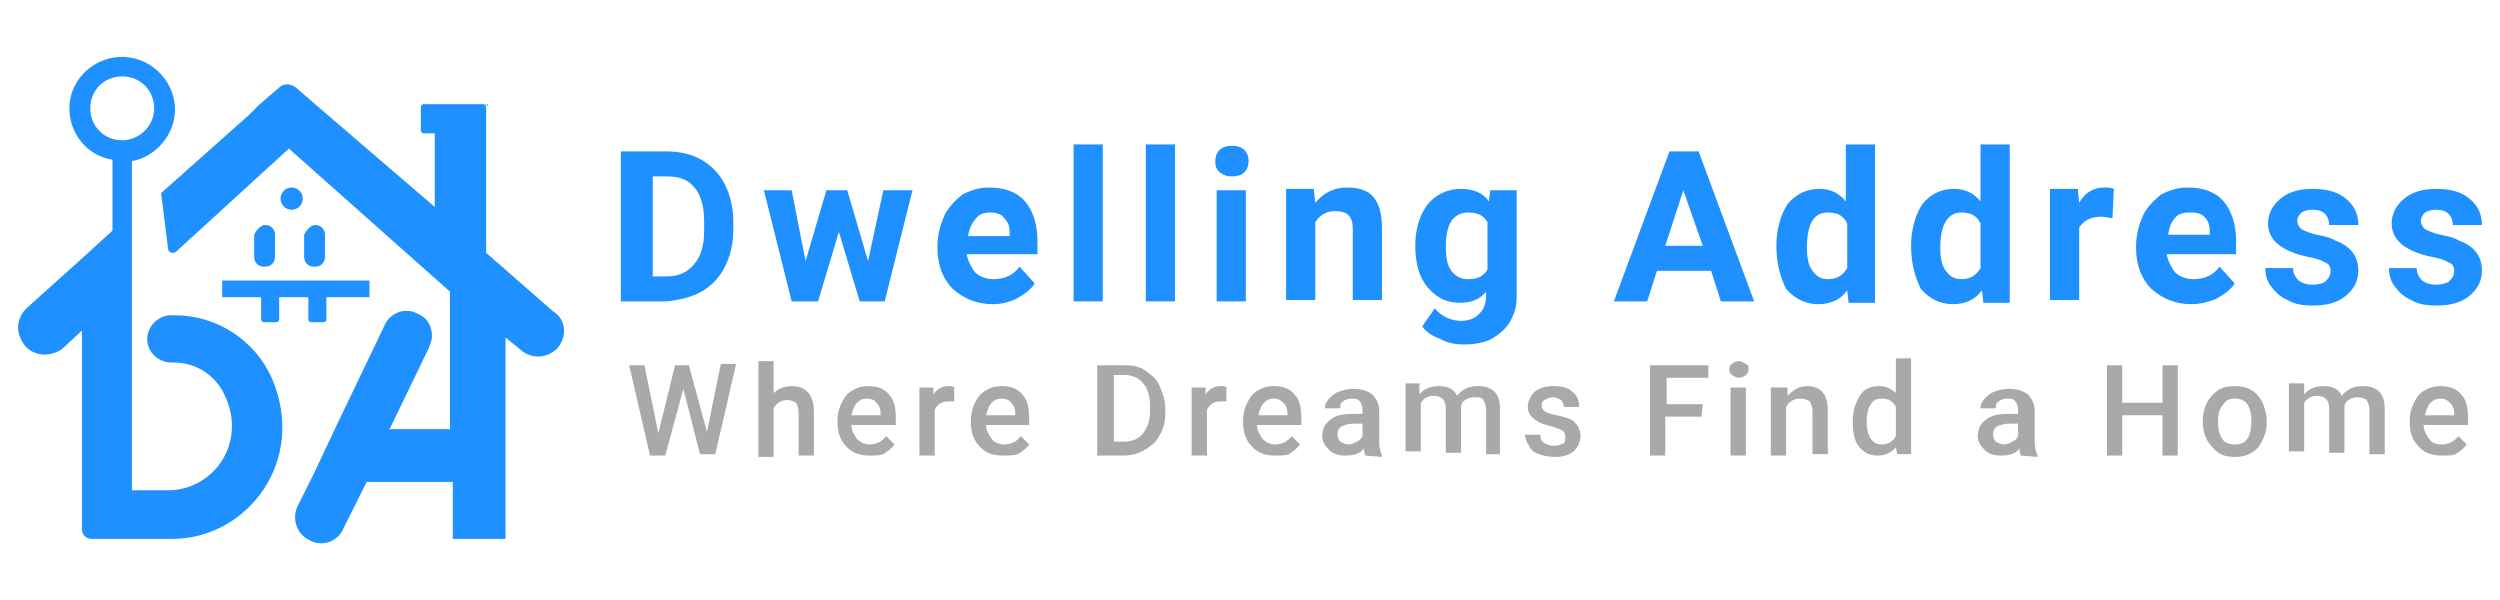 <?xml version="1.0" encoding="utf-8"?>
<!-- Generator: Adobe Illustrator 27.3.1, SVG Export Plug-In . SVG Version: 6.00 Build 0)  -->
<svg version="1.1" id="Layer_1" xmlns="http://www.w3.org/2000/svg" xmlns:xlink="http://www.w3.org/1999/xlink" x="0px" y="0px"
	 viewBox="0 0 180 43.2" style="enable-background:new 0 0 180 43.2;" xml:space="preserve">
<style type="text/css">
	.st0{fill:#1E90FF;}
	.st1{fill:#A9A9A9;}
</style>
<g>
	<g>
		<path class="st0" d="M19.6,27.3c-1.2-2.8-4-4.6-7-4.6h-0.3c-0.9,0-1.7,0.8-1.7,1.7c0,0.5,0.2,0.9,0.5,1.2c0.3,0.3,0.8,0.5,1.2,0.5
			h0.2c1.5,0,2.9,0.8,3.6,2.2c1.8,3.5-0.7,7-4,7H9.5V11.6c1.7-0.3,3.1-1.9,3.1-3.7c0-2.1-1.8-3.9-4-3.8C6.7,4.2,5.1,5.7,5,7.6
			s1.2,3.6,3.1,3.9v5.1l-2.3,2.1l-3.9,3.5c-0.4,0.4-0.6,0.9-0.6,1.4c0,0.4,0.2,0.9,0.5,1.3c0.7,0.8,1.9,0.8,2.7,0.2l1.4-1.3v14.3
			c0,0.4,0.3,0.7,0.7,0.7h5.8C17.8,38.8,22.1,33.2,19.6,27.3z M8.8,10.1c-1.3,0-2.3-1-2.3-2.3s1-2.3,2.3-2.3s2.3,1,2.3,2.3
			S10,10.1,8.8,10.1z"/>
	</g>
	<path class="st0" d="M35.1,7.5v0.2c0-0.1-0.1-0.2-0.2-0.2H35.1z"/>
	<path class="st0" d="M19.1,16.2L19.1,16.2c0.4,0,0.7,0.3,0.7,0.7v1.6c0,0.4-0.3,0.7-0.7,0.7H19c-0.4,0-0.7-0.3-0.7-0.7v-1.6
		C18.5,16.5,18.8,16.2,19.1,16.2z"/>
	<g>
		<g>
			<path class="st0" d="M26.3,21.4h-2.8l0,0V23c0,0.1-0.1,0.2-0.2,0.2h-0.9c-0.1,0-0.2-0.1-0.2-0.2v-1.6l0,0h-2.1l0,0V23
				c0,0.1-0.1,0.2-0.2,0.2H19c-0.1,0-0.2-0.1-0.2-0.2v-1.6l0,0H16v-1.2h10.6v1.2H26.3z"/>
			<path class="st0" d="M22.7,16.2L22.7,16.2c0.4,0,0.7,0.3,0.7,0.7v1.6c0,0.4-0.3,0.7-0.7,0.7h-0.1c-0.4,0-0.7-0.3-0.7-0.7v-1.6
				C22.1,16.5,22.4,16.2,22.7,16.2z"/>
		</g>
		<circle class="st0" cx="21" cy="14.3" r="0.8"/>
	</g>
	<path class="st0" d="M40.2,25c-0.7,0.8-1.9,0.9-2.7,0.2l-1.1-0.9v14.5h-3.8v-4.1h-6.2l-1.7,3.4c-0.4,0.9-1.5,1.3-2.4,0.8
		c-0.9-0.4-1.3-1.5-0.9-2.4l1.1-2.2l1.7-3.6l3.5-7.3c0.4-0.9,1.5-1.3,2.4-0.8c0.7,0.3,1,0.9,1,1.6c0,0.3-0.1,0.5-0.2,0.8l-2.8,5.8
		L28,30.9h4.4V21L20.8,10.7l-8.1,7.4c-0.2,0.2-0.6,0.1-0.6-0.2l-0.5-4l6.3-5.6l0.7-0.7l1.5-1.3c0.3-0.3,0.8-0.3,1.2,0l1.5,1.3l0,0
		l0.7,0.6l7.8,6.7V9.6h-0.8c-0.1,0-0.2-0.1-0.2-0.2V7.7c0-0.1,0.1-0.2,0.2-0.2h4.3c0.1,0,0.2,0.1,0.2,0.2v10.5l4.8,4.2
		C40.8,23,40.8,24.2,40.2,25z"/>
	<path class="st0" d="M21.3,6.2c-0.3-0.3-0.8-0.3-1.2,0l0,0C20.5,5.9,21,5.9,21.3,6.2L21.3,6.2z"/>
</g>
<g>
	<path class="st0" d="M44.7,21.7V10.9H48c0.9,0,1.8,0.2,2.5,0.6c0.7,0.4,1.3,1,1.7,1.8s0.6,1.7,0.6,2.7v0.5c0,1-0.2,1.9-0.6,2.7
		c-0.4,0.8-1,1.4-1.7,1.8s-1.6,0.6-2.5,0.7H44.7z M47,12.7v7.2h1c0.9,0,1.5-0.3,2-0.9s0.7-1.4,0.7-2.4V16c0-1.1-0.2-1.9-0.7-2.5
		s-1.1-0.8-2-0.8H47z"/>
	<path class="st0" d="M62.5,18.8l1.1-5.1h2.1l-2,8h-1.8l-1.5-5l-1.5,5H57l-2-8h2l1,5.1l1.5-5.1H61L62.5,18.8z"/>
	<path class="st0" d="M71.5,21.9c-1.2,0-2.1-0.4-2.9-1.1c-0.7-0.7-1.1-1.7-1.1-2.9v-0.2c0-0.8,0.2-1.5,0.5-2.2
		c0.3-0.6,0.8-1.1,1.3-1.5c0.6-0.3,1.2-0.5,1.9-0.5c1.1,0,2,0.3,2.6,1s0.9,1.7,0.9,2.9v0.9h-5.1c0.1,0.5,0.3,0.9,0.6,1.3
		c0.3,0.3,0.8,0.5,1.3,0.5c0.8,0,1.5-0.3,1.9-0.9l1.1,1.2c-0.3,0.5-0.8,0.8-1.3,1.1C72.8,21.7,72.2,21.9,71.5,21.9z M71.3,15.3
		c-0.4,0-0.8,0.1-1,0.4C70,16,69.8,16.4,69.7,17h3v-0.2c0-0.5-0.1-0.8-0.4-1.1C72.1,15.4,71.7,15.3,71.3,15.3z"/>
	<path class="st0" d="M79.4,21.7h-2.1V10.4h2.1V21.7z"/>
	<path class="st0" d="M84.6,21.7h-2.1V10.4h2.1V21.7z"/>
	<path class="st0" d="M87.5,11.6c0-0.3,0.1-0.6,0.3-0.8c0.2-0.2,0.5-0.3,0.9-0.3s0.7,0.1,0.9,0.3c0.2,0.2,0.3,0.5,0.3,0.8
		s-0.1,0.6-0.3,0.8c-0.2,0.2-0.5,0.3-0.9,0.3s-0.6-0.1-0.9-0.3C87.6,12.2,87.5,12,87.5,11.6z M89.7,21.7h-2.1v-8h2.1V21.7z"/>
	<path class="st0" d="M94.6,13.7l0.1,0.9c0.6-0.7,1.3-1.1,2.3-1.1c0.8,0,1.5,0.2,1.9,0.7s0.6,1.2,0.6,2.2v5.2h-2.1v-5.1
		c0-0.5-0.1-0.8-0.3-1c-0.2-0.2-0.5-0.3-1-0.3c-0.6,0-1.1,0.3-1.4,0.8v5.6h-2.1v-8h2V13.7z"/>
	<path class="st0" d="M101.9,17.7c0-1.2,0.3-2.2,0.9-3c0.6-0.7,1.4-1.1,2.4-1.1c0.9,0,1.6,0.3,2,0.9l0.1-0.8h1.9v7.7
		c0,0.7-0.2,1.3-0.5,1.8s-0.8,0.9-1.3,1.2c-0.6,0.3-1.3,0.4-2,0.4c-0.6,0-1.2-0.1-1.7-0.4c-0.6-0.2-1-0.5-1.3-0.9l0.9-1.3
		c0.5,0.6,1.2,0.9,1.9,0.9c0.6,0,1-0.2,1.3-0.5s0.5-0.7,0.5-1.3V21c-0.5,0.6-1.1,0.8-1.9,0.8c-1,0-1.7-0.4-2.3-1.1
		C102.2,20,101.9,19,101.9,17.7L101.9,17.7z M104.1,17.8c0,0.7,0.1,1.3,0.4,1.7c0.3,0.4,0.7,0.6,1.2,0.6c0.7,0,1.1-0.2,1.4-0.7V16
		c-0.3-0.5-0.7-0.7-1.4-0.7c-0.5,0-0.9,0.2-1.2,0.6C104.2,16.4,104.1,17,104.1,17.8z"/>
	<path class="st0" d="M123.2,19.5h-3.9l-0.7,2.2h-2.4l4-10.8h2.1l4,10.8h-2.4L123.2,19.5z M119.9,17.7h2.7l-1.4-4L119.9,17.7z"/>
	<path class="st0" d="M127.9,17.7c0-1.2,0.3-2.2,0.8-3c0.6-0.7,1.3-1.1,2.3-1.1c0.8,0,1.4,0.3,1.9,0.9v-4.1h2.1v11.4h-1.9l-0.1-0.9
		c-0.5,0.7-1.2,1-2.1,1c-0.9,0-1.7-0.4-2.3-1.1C128.2,20,127.9,19,127.9,17.7z M130.1,17.8c0,0.8,0.1,1.3,0.4,1.7
		c0.3,0.4,0.6,0.6,1.1,0.6c0.7,0,1.1-0.3,1.4-0.8v-3.2c-0.3-0.6-0.7-0.8-1.4-0.8C130.6,15.3,130.1,16.1,130.1,17.8z"/>
	<path class="st0" d="M137.6,17.7c0-1.2,0.3-2.2,0.8-3c0.6-0.7,1.3-1.1,2.3-1.1c0.8,0,1.4,0.3,1.9,0.9v-4.1h2.1v11.4h-1.9l-0.1-0.9
		c-0.5,0.7-1.2,1-2.1,1c-0.9,0-1.7-0.4-2.3-1.1C137.9,20,137.6,19,137.6,17.7z M139.7,17.8c0,0.8,0.1,1.3,0.4,1.7
		c0.3,0.4,0.6,0.6,1.1,0.6c0.7,0,1.1-0.3,1.4-0.8v-3.2c-0.3-0.6-0.7-0.8-1.4-0.8C140.3,15.3,139.7,16.1,139.7,17.8z"/>
	<path class="st0" d="M152.1,15.7c-0.3,0-0.5-0.1-0.8-0.1c-0.8,0-1.3,0.3-1.6,0.8v5.2h-2.1v-8h2l0.1,1c0.4-0.7,1-1.1,1.8-1.1
		c0.2,0,0.5,0,0.7,0.1L152.1,15.7z"/>
	<path class="st0" d="M157.8,21.9c-1.2,0-2.1-0.4-2.9-1.1c-0.7-0.7-1.1-1.7-1.1-2.9v-0.2c0-0.8,0.2-1.5,0.5-2.2
		c0.3-0.6,0.8-1.1,1.3-1.5c0.6-0.3,1.2-0.5,1.9-0.5c1.1,0,2,0.3,2.6,1s0.9,1.7,0.9,2.9v0.9h-5c0.1,0.5,0.3,0.9,0.6,1.3
		c0.3,0.3,0.8,0.5,1.3,0.5c0.8,0,1.5-0.3,1.9-0.9l1.1,1.2c-0.3,0.5-0.8,0.8-1.3,1.1C159.1,21.7,158.5,21.9,157.8,21.9z M157.6,15.3
		c-0.4,0-0.8,0.1-1,0.4c-0.3,0.3-0.4,0.7-0.5,1.2h3v-0.2c0-0.5-0.1-0.8-0.4-1.1S158,15.3,157.6,15.3z"/>
	<path class="st0" d="M167.8,19.5c0-0.3-0.1-0.5-0.4-0.6c-0.3-0.2-0.7-0.3-1.2-0.4c-1.9-0.4-2.9-1.2-2.9-2.4c0-0.7,0.3-1.3,0.9-1.8
		c0.6-0.5,1.4-0.7,2.3-0.7c1,0,1.8,0.2,2.4,0.7c0.6,0.5,0.9,1.1,0.9,1.9h-2.1c0-0.3-0.1-0.6-0.3-0.8s-0.5-0.3-0.9-0.3
		s-0.6,0.1-0.8,0.2c-0.2,0.2-0.3,0.4-0.3,0.6c0,0.2,0.1,0.4,0.3,0.6c0.2,0.1,0.6,0.3,1.1,0.4s1,0.2,1.3,0.4c1.1,0.4,1.7,1.1,1.7,2.2
		c0,0.7-0.3,1.3-0.9,1.8s-1.4,0.7-2.4,0.7c-0.7,0-1.3-0.1-1.8-0.4c-0.5-0.2-0.9-0.6-1.2-1s-0.4-0.9-0.4-1.3h2c0,0.4,0.2,0.7,0.4,0.9
		c0.3,0.2,0.6,0.3,1,0.3s0.7-0.1,0.9-0.2C167.7,20,167.8,19.8,167.8,19.5z"/>
	<path class="st0" d="M176.7,19.5c0-0.3-0.1-0.5-0.4-0.6c-0.3-0.2-0.7-0.3-1.2-0.4c-1.9-0.4-2.9-1.2-2.9-2.4c0-0.7,0.3-1.3,0.9-1.8
		c0.6-0.5,1.4-0.7,2.3-0.7c1,0,1.8,0.2,2.4,0.7c0.6,0.5,0.9,1.1,0.9,1.9h-2.1c0-0.3-0.1-0.6-0.3-0.8s-0.5-0.3-0.9-0.3
		s-0.6,0.1-0.8,0.2c-0.2,0.2-0.3,0.4-0.3,0.6c0,0.2,0.1,0.4,0.3,0.6c0.2,0.1,0.6,0.3,1.1,0.4s1,0.2,1.3,0.4c1.1,0.4,1.7,1.1,1.7,2.2
		c0,0.7-0.3,1.3-0.9,1.8s-1.4,0.7-2.4,0.7c-0.7,0-1.3-0.1-1.8-0.4c-0.5-0.2-0.9-0.6-1.2-1s-0.4-0.9-0.4-1.3h2c0,0.4,0.2,0.7,0.4,0.9
		c0.3,0.2,0.6,0.3,1,0.3s0.7-0.1,0.9-0.2C176.6,20,176.7,19.8,176.7,19.5z"/>
</g>
<g>
	<path class="st1" d="M50.9,31.1l1-4.9H53l-1.5,6.5h-1.1L49.2,28l-1.3,4.8h-1.1l-1.5-6.5h1.1l1,4.9l1.2-4.9h1L50.9,31.1z"/>
	<path class="st1" d="M55.6,28.4c0.4-0.4,0.8-0.6,1.4-0.6c1,0,1.6,0.6,1.6,1.8v3.2h-1.1v-3.1c0-0.3-0.1-0.6-0.2-0.7
		c-0.1-0.1-0.4-0.2-0.6-0.2c-0.4,0-0.8,0.2-1,0.6v3.5h-1.1V26h1.1v2.4H55.6z"/>
	<path class="st1" d="M62.6,32.8c-0.7,0-1.3-0.2-1.7-0.7c-0.4-0.4-0.6-1-0.6-1.7v-0.1c0-0.5,0.1-0.9,0.3-1.3s0.4-0.7,0.8-0.9
		c0.3-0.2,0.7-0.3,1.1-0.3c0.7,0,1.2,0.2,1.5,0.6c0.4,0.4,0.5,1,0.5,1.8v0.4h-3.2c0,0.4,0.2,0.7,0.4,1c0.2,0.2,0.5,0.4,0.9,0.4
		c0.5,0,0.9-0.2,1.2-0.6l0.6,0.6c-0.2,0.3-0.5,0.5-0.8,0.7C63.3,32.8,63,32.8,62.6,32.8z M62.4,28.7c-0.3,0-0.5,0.1-0.7,0.3
		c-0.2,0.2-0.3,0.5-0.4,0.9h2.1v-0.1c0-0.4-0.1-0.6-0.3-0.8C63,28.8,62.7,28.7,62.4,28.7z"/>
	<path class="st1" d="M68.7,28.9c-0.1,0-0.3,0-0.4,0c-0.5,0-0.8,0.2-1,0.6v3.3h-1.1v-4.9h1v0.5c0.3-0.4,0.6-0.6,1.1-0.6
		c0.2,0,0.3,0,0.4,0.1V28.9z"/>
	<path class="st1" d="M72.2,32.8c-0.7,0-1.3-0.2-1.7-0.7c-0.4-0.4-0.6-1-0.6-1.7v-0.1c0-0.5,0.1-0.9,0.3-1.3
		c0.2-0.4,0.4-0.7,0.8-0.9c0.3-0.2,0.7-0.3,1.1-0.3c0.7,0,1.2,0.2,1.5,0.6c0.4,0.4,0.5,1,0.5,1.8v0.4H71c0,0.4,0.2,0.7,0.4,1
		S72,32,72.3,32c0.5,0,0.9-0.2,1.2-0.6l0.6,0.6c-0.2,0.3-0.5,0.5-0.8,0.7C73,32.8,72.7,32.8,72.2,32.8z M72.1,28.7
		c-0.3,0-0.5,0.1-0.7,0.3c-0.2,0.2-0.3,0.5-0.4,0.9h2.1v-0.1c0-0.4-0.1-0.6-0.3-0.8C72.7,28.8,72.4,28.7,72.1,28.7z"/>
	<path class="st1" d="M79,32.8v-6.5h2c0.6,0,1.1,0.1,1.5,0.4s0.8,0.6,1,1.1s0.4,1,0.4,1.6v0.3c0,0.6-0.1,1.2-0.4,1.6
		c-0.2,0.5-0.6,0.8-1.1,1.1s-1,0.4-1.6,0.4H79z M80.2,27.1v4.7h0.7c0.6,0,1.1-0.2,1.4-0.6s0.5-0.9,0.5-1.6v-0.4
		c0-0.7-0.2-1.3-0.5-1.6C82,27.2,81.5,27,81,27h-0.8V27.1z"/>
	<path class="st1" d="M88.3,28.9c-0.1,0-0.3,0-0.4,0c-0.5,0-0.8,0.2-1,0.6v3.3h-1.1v-4.9h1v0.5c0.3-0.4,0.6-0.6,1.1-0.6
		c0.2,0,0.3,0,0.4,0.1V28.9z"/>
	<path class="st1" d="M91.8,32.8c-0.7,0-1.3-0.2-1.7-0.7c-0.4-0.4-0.6-1-0.6-1.7v-0.1c0-0.5,0.1-0.9,0.3-1.3s0.4-0.7,0.8-0.9
		c0.3-0.2,0.7-0.3,1.1-0.3c0.7,0,1.2,0.2,1.5,0.6c0.4,0.4,0.5,1,0.5,1.8v0.4h-3.2c0,0.4,0.2,0.7,0.4,1c0.2,0.2,0.5,0.4,0.9,0.4
		c0.5,0,0.9-0.2,1.2-0.6l0.6,0.6c-0.2,0.3-0.5,0.5-0.8,0.7C92.6,32.8,92.2,32.8,91.8,32.8z M91.7,28.7c-0.3,0-0.5,0.1-0.7,0.3
		c-0.2,0.2-0.3,0.5-0.4,0.9h2.1v-0.1c0-0.4-0.1-0.6-0.3-0.8C92.2,28.8,92,28.7,91.7,28.7z"/>
	<path class="st1" d="M98.3,32.8c0-0.1-0.1-0.2-0.1-0.5c-0.3,0.4-0.8,0.5-1.3,0.5s-0.9-0.1-1.2-0.4c-0.3-0.3-0.5-0.6-0.5-1
		c0-0.5,0.2-0.9,0.6-1.2c0.4-0.3,0.9-0.4,1.6-0.4h0.7v-0.3c0-0.3-0.1-0.5-0.2-0.6c-0.1-0.2-0.4-0.2-0.6-0.2s-0.5,0.1-0.6,0.2
		c-0.2,0.1-0.2,0.3-0.2,0.5h-1.1c0-0.3,0.1-0.5,0.3-0.7c0.2-0.2,0.4-0.4,0.7-0.5c0.3-0.1,0.6-0.2,1-0.2c0.6,0,1,0.1,1.4,0.4
		c0.3,0.3,0.5,0.7,0.5,1.2v2.2c0,0.4,0.1,0.8,0.2,1v0.1L98.3,32.8L98.3,32.8z M97.1,32c0.2,0,0.4-0.1,0.6-0.2s0.3-0.2,0.4-0.4v-0.9
		h-0.6c-0.4,0-0.7,0.1-0.9,0.2s-0.3,0.3-0.3,0.6c0,0.2,0.1,0.4,0.2,0.5C96.7,31.9,96.9,32,97.1,32z"/>
	<path class="st1" d="M102.2,27.9v0.5c0.3-0.4,0.8-0.6,1.4-0.6s1.1,0.2,1.3,0.7c0.4-0.5,0.9-0.7,1.5-0.7c0.5,0,0.9,0.1,1.2,0.4
		c0.3,0.3,0.4,0.7,0.4,1.3v3.2h-1v-3.2c0-0.3-0.1-0.5-0.2-0.7s-0.4-0.2-0.7-0.2c-0.2,0-0.5,0.1-0.6,0.2c-0.2,0.1-0.3,0.3-0.3,0.5
		v3.3h-1.1v-3.2c0-0.6-0.3-0.9-0.9-0.9c-0.4,0-0.7,0.2-0.9,0.5v3.5h-1.1v-4.9h1V27.9z"/>
	<path class="st1" d="M112.7,31.4c0-0.2-0.1-0.3-0.2-0.4c-0.2-0.1-0.4-0.2-0.8-0.3s-0.7-0.2-0.9-0.3c-0.5-0.3-0.8-0.6-0.8-1.1
		c0-0.4,0.2-0.8,0.5-1.1c0.4-0.3,0.8-0.4,1.3-0.4c0.6,0,1.1,0.1,1.4,0.4c0.4,0.3,0.5,0.7,0.5,1.1h-1.1c0-0.2-0.1-0.4-0.2-0.5
		c-0.2-0.1-0.4-0.2-0.6-0.2s-0.4,0.1-0.6,0.2s-0.2,0.3-0.2,0.4c0,0.2,0.1,0.3,0.2,0.4s0.4,0.2,0.9,0.3c0.4,0.1,0.8,0.2,1,0.3
		c0.2,0.1,0.4,0.3,0.5,0.5s0.2,0.4,0.2,0.7c0,0.4-0.2,0.8-0.5,1.1c-0.4,0.3-0.8,0.4-1.4,0.4c-0.4,0-0.8-0.1-1.1-0.2
		c-0.3-0.1-0.6-0.3-0.7-0.6c-0.2-0.3-0.3-0.5-0.3-0.8h1.1c0,0.3,0.1,0.5,0.3,0.6c0.2,0.1,0.4,0.2,0.7,0.2c0.3,0,0.5-0.1,0.7-0.2
		C112.7,31.8,112.7,31.6,112.7,31.4z"/>
	<path class="st1" d="M122.5,30h-2.6v2.8h-1.1v-6.5h4.2v0.9h-3v1.9h2.6L122.5,30L122.5,30z"/>
	<path class="st1" d="M124.5,26.6c0-0.2,0.1-0.3,0.2-0.4s0.3-0.2,0.5-0.2s0.3,0.1,0.5,0.2s0.2,0.2,0.2,0.4c0,0.2-0.1,0.3-0.2,0.4
		s-0.3,0.2-0.5,0.2s-0.3-0.1-0.5-0.2C124.6,26.9,124.5,26.8,124.5,26.6z M125.7,32.8h-1.1v-4.9h1.1V32.8z"/>
	<path class="st1" d="M128.7,27.9v0.6c0.4-0.4,0.8-0.7,1.4-0.7c1,0,1.5,0.6,1.5,1.7v3.2h-1.1v-3.1c0-0.3-0.1-0.5-0.2-0.7
		c-0.1-0.1-0.4-0.2-0.7-0.2c-0.4,0-0.8,0.2-1,0.6v3.5h-1.1v-4.9H128.7z"/>
	<path class="st1" d="M133.4,30.3c0-0.7,0.2-1.3,0.5-1.8s0.8-0.7,1.4-0.7c0.5,0,0.9,0.2,1.2,0.5v-2.5h1.1v6.9h-1l-0.1-0.5
		c-0.3,0.4-0.8,0.6-1.3,0.6c-0.6,0-1-0.2-1.4-0.7C133.5,31.7,133.4,31.1,133.4,30.3z M134.4,30.4c0,0.5,0.1,0.9,0.3,1.2
		c0.2,0.3,0.5,0.4,0.8,0.4c0.4,0,0.8-0.2,1-0.6v-2.1c-0.2-0.4-0.5-0.6-1-0.6c-0.4,0-0.6,0.1-0.8,0.4
		C134.5,29.4,134.4,29.8,134.4,30.4z"/>
	<path class="st1" d="M145.5,32.8c0-0.1-0.1-0.2-0.1-0.5c-0.3,0.4-0.8,0.5-1.3,0.5s-0.9-0.1-1.2-0.4c-0.3-0.3-0.5-0.6-0.5-1
		c0-0.5,0.2-0.9,0.6-1.2c0.4-0.3,0.9-0.4,1.6-0.4h0.7v-0.3c0-0.3-0.1-0.5-0.2-0.6c-0.1-0.2-0.4-0.2-0.6-0.2c-0.2,0-0.5,0.1-0.6,0.2
		c-0.2,0.1-0.2,0.3-0.2,0.5h-1.1c0-0.3,0.1-0.5,0.3-0.7s0.4-0.4,0.7-0.5s0.6-0.2,1-0.2c0.6,0,1,0.1,1.4,0.4c0.3,0.3,0.5,0.7,0.5,1.2
		v2.2c0,0.4,0.1,0.8,0.2,1v0.1L145.5,32.8L145.5,32.8z M144.3,32c0.2,0,0.4-0.1,0.6-0.2c0.2-0.1,0.3-0.2,0.4-0.4v-0.9h-0.6
		c-0.4,0-0.7,0.1-0.9,0.2s-0.3,0.3-0.3,0.6c0,0.2,0.1,0.4,0.2,0.5C143.9,31.9,144.1,32,144.3,32z"/>
	<path class="st1" d="M156.8,32.8h-1.1v-2.9h-2.9v2.9h-1.1v-6.5h1.1V29h2.9v-2.7h1.1V32.8z"/>
	<path class="st1" d="M158.6,30.3c0-0.5,0.1-0.9,0.3-1.3s0.5-0.7,0.8-0.9c0.3-0.2,0.7-0.3,1.2-0.3c0.7,0,1.2,0.2,1.6,0.6
		c0.4,0.4,0.6,1,0.7,1.7v0.3c0,0.5-0.1,0.9-0.3,1.3c-0.2,0.4-0.4,0.7-0.8,0.9c-0.3,0.2-0.7,0.3-1.2,0.3c-0.7,0-1.2-0.2-1.6-0.7
		C158.8,31.7,158.6,31.1,158.6,30.3L158.6,30.3z M159.7,30.4c0,0.5,0.1,0.9,0.3,1.2s0.5,0.4,0.9,0.4s0.7-0.1,0.9-0.4
		s0.3-0.7,0.3-1.3c0-0.5-0.1-0.9-0.3-1.2c-0.2-0.3-0.5-0.4-0.9-0.4s-0.6,0.1-0.8,0.4C159.8,29.4,159.7,29.8,159.7,30.4z"/>
	<path class="st1" d="M165.9,27.9v0.5c0.3-0.4,0.8-0.6,1.4-0.6c0.6,0,1.1,0.2,1.3,0.7c0.4-0.5,0.9-0.7,1.5-0.7
		c0.5,0,0.9,0.1,1.2,0.4s0.4,0.7,0.4,1.3v3.2h-1.1v-3.2c0-0.3-0.1-0.5-0.2-0.7c-0.1-0.1-0.4-0.2-0.7-0.2c-0.2,0-0.5,0.1-0.6,0.2
		c-0.2,0.1-0.3,0.3-0.3,0.5v3.3h-1.1v-3.2c0-0.6-0.3-0.9-0.9-0.9c-0.4,0-0.7,0.2-0.9,0.5v3.5h-1.1v-4.9h1.1V27.9z"/>
	<path class="st1" d="M175.8,32.8c-0.7,0-1.3-0.2-1.7-0.7c-0.4-0.4-0.6-1-0.6-1.7v-0.1c0-0.5,0.1-0.9,0.3-1.3s0.4-0.7,0.8-0.9
		c0.3-0.2,0.7-0.3,1.1-0.3c0.7,0,1.2,0.2,1.5,0.6c0.4,0.4,0.5,1,0.5,1.8v0.4h-3.2c0,0.4,0.2,0.7,0.4,1s0.5,0.4,0.9,0.4
		c0.5,0,0.9-0.2,1.2-0.6l0.6,0.6c-0.2,0.3-0.5,0.5-0.8,0.7C176.6,32.8,176.2,32.8,175.8,32.8z M175.7,28.7c-0.3,0-0.5,0.1-0.7,0.3
		c-0.2,0.2-0.3,0.5-0.4,0.9h2.1v-0.1c0-0.4-0.1-0.6-0.3-0.8C176.2,28.8,176,28.7,175.7,28.7z"/>
</g>
</svg>
